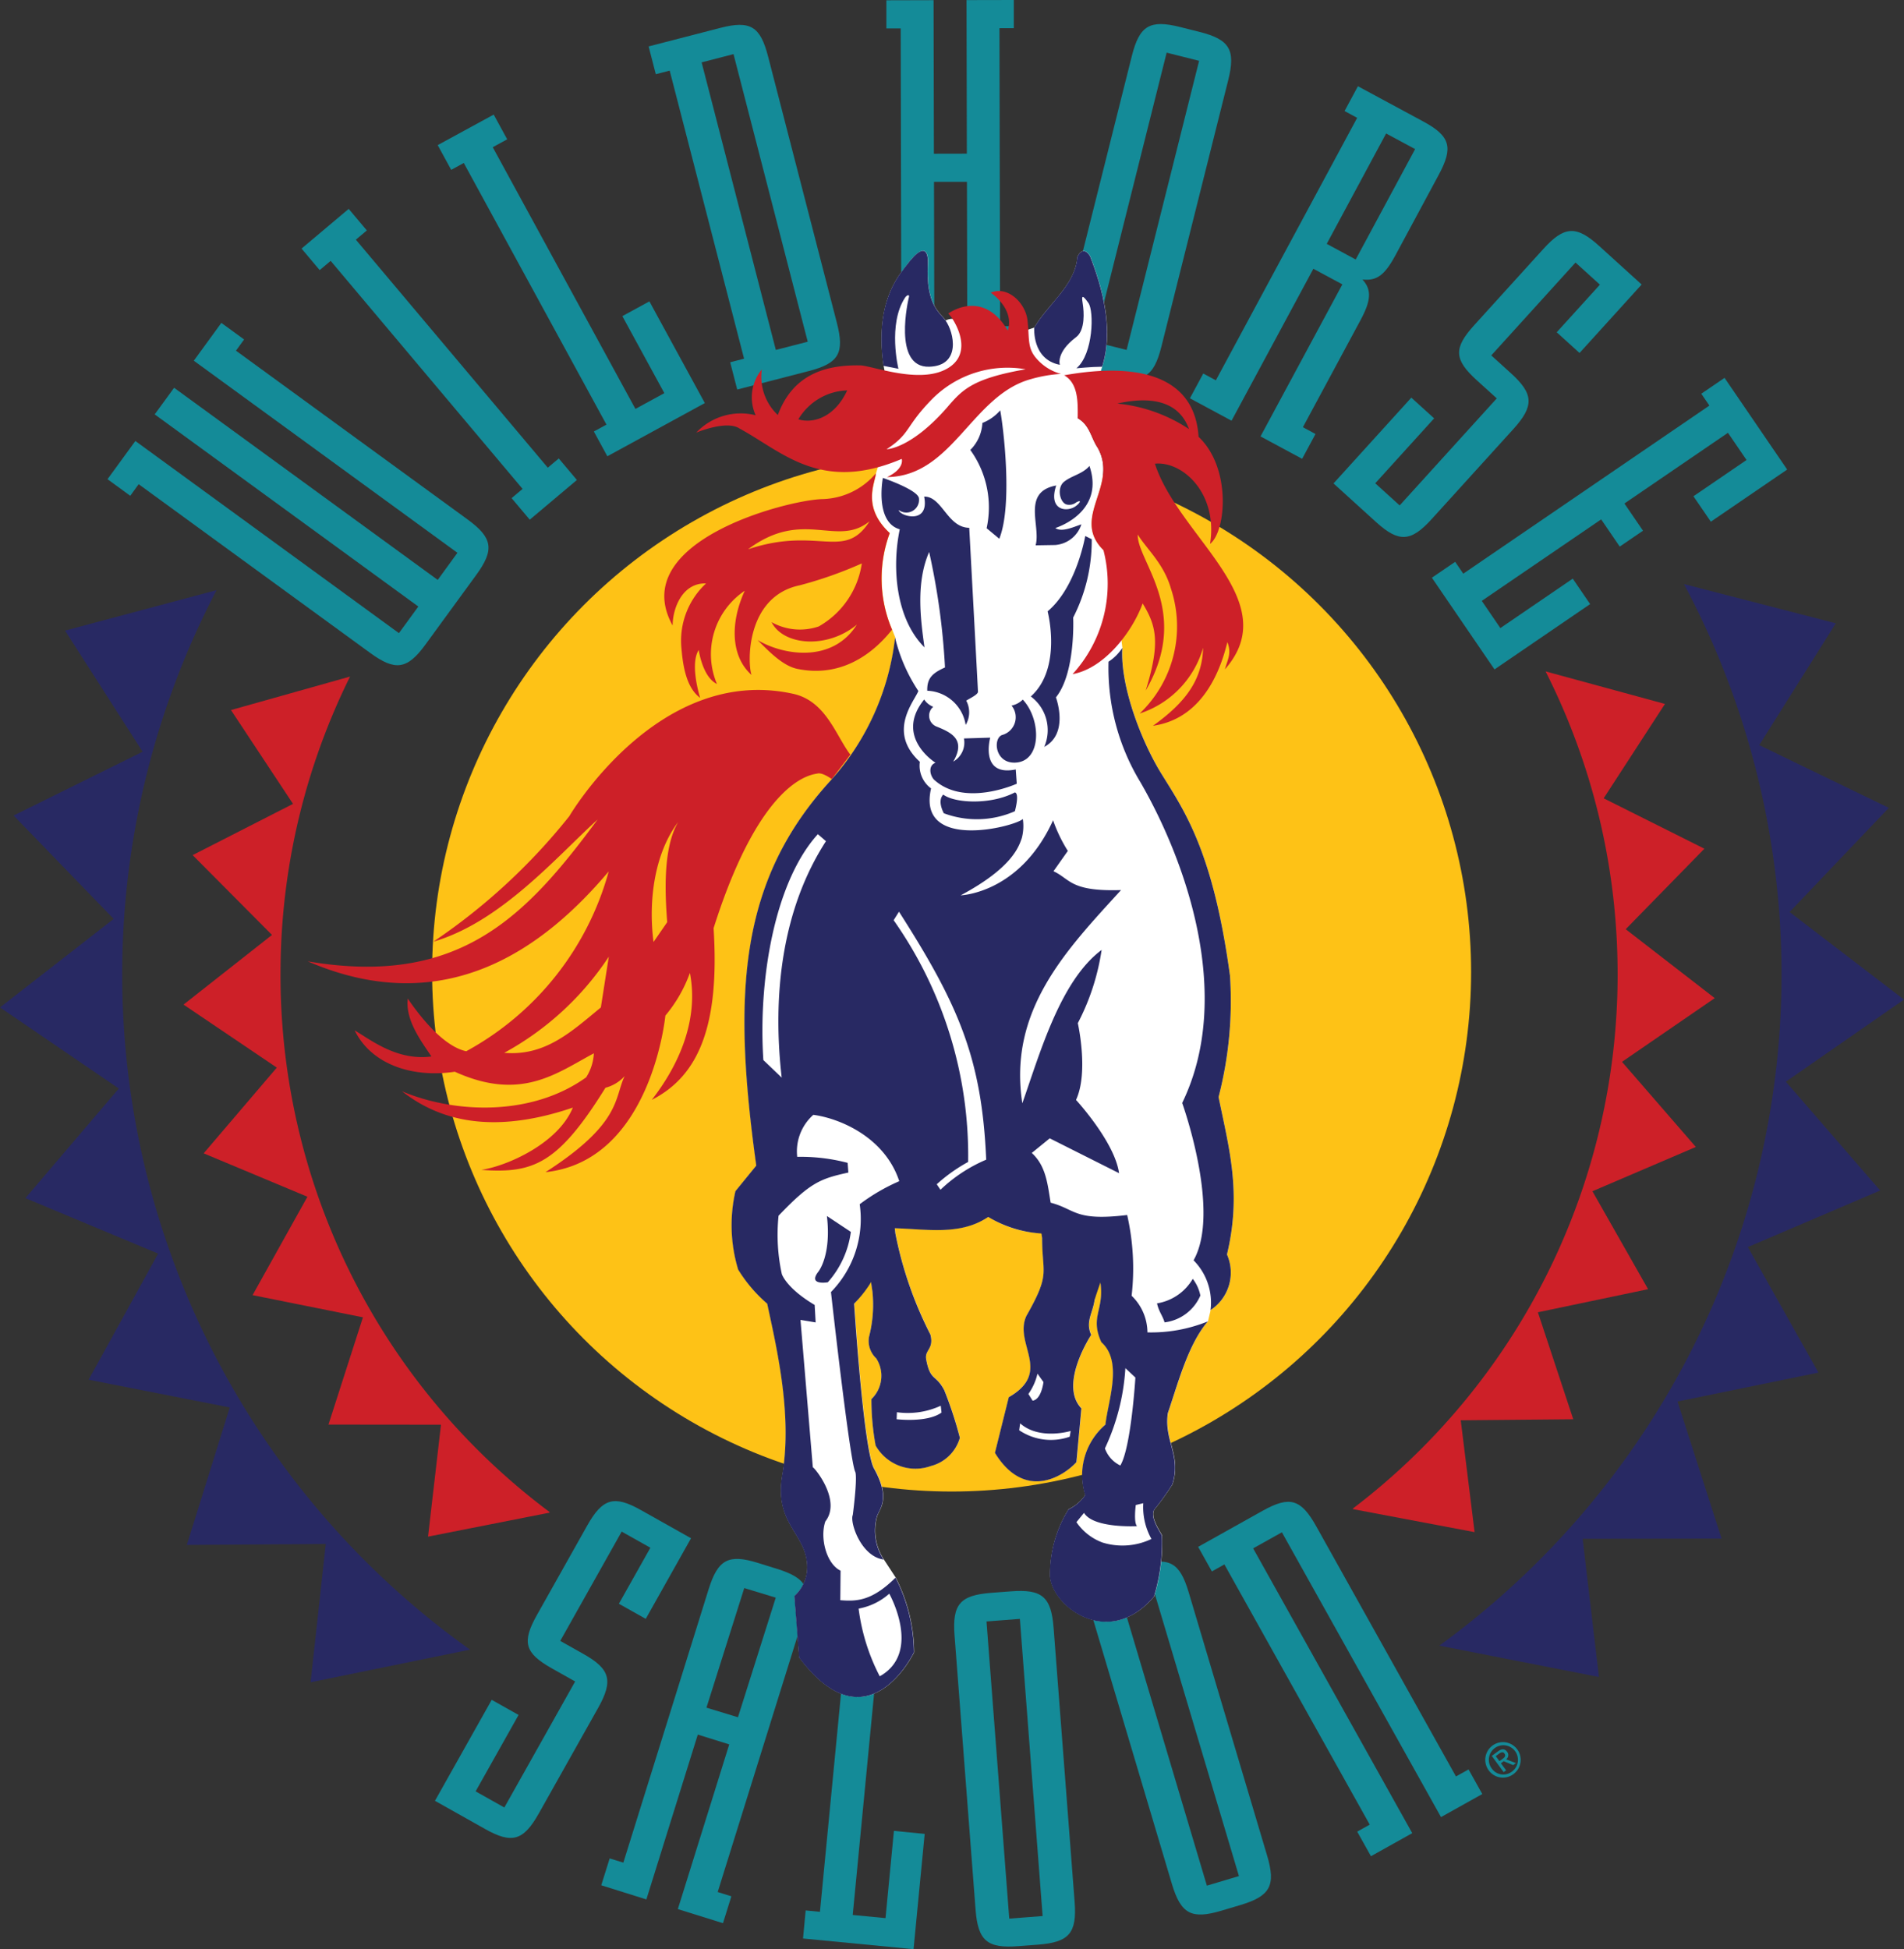 <?xml version="1.0" encoding="UTF-8"?> <svg xmlns="http://www.w3.org/2000/svg" id="Layer_1" data-name="Layer 1" viewBox="0 0 332.141 340.01"><rect x="0" y="0" width="332.141" height="340.01" fill="#333333" stroke="none"/><title>Artboard 2</title><g id="Group_310" data-name="Group 310"><path id="Path_1" data-name="Path 1" d="M79.796,96.43,33.809,62.921l4.804-6.595,3.969,2.892-1.419,1.954L81.543,90.595c4.418,3.222,4.746,5.293,1.524,9.711l-8.852,12.132c-3.175,4.343-5.239,4.67-9.655,1.448L24.188,84.462,22.723,86.484l-3.969-2.892,4.858-6.666,45.978,33.518,3.385-4.641L26.987,72.283,30.37,67.642l45.987,33.516Z" fill="#148b98"></path><path id="Path_2" data-name="Path 2" d="M89.246,86.894l1.915-1.61L57.682,45.506l-1.915,1.612-3.163-3.756,8.224-6.925,3.163,3.759-1.915,1.612L95.558,81.582l1.915-1.61,3.163,3.756-8.224,6.925Z" fill="#148b98"></path><path id="Path_3" data-name="Path 3" d="M103.596,75.268l2.198-1.199L80.905,28.431,78.707,29.628,76.355,25.314l9.77-5.325,2.352,4.314L85.956,25.678l24.889,45.65,5.046-2.75-7.327-13.434,4.719-2.574,9.672,17.74-17.007,9.281Z" fill="#148b98"></path><path id="Path_4" data-name="Path 4" d="M127.376,63.195l2.423-.628-12.977-50.249-2.423.625-1.251-4.846L125.62,4.875c5.293-1.368,7.012-.278,8.378,5.014l11.98,46.393c1.368,5.293.391,7.083-4.902,8.446L128.602,67.95Zm7.963-2.152,5.564-1.436L127.958,9.443l-5.564,1.436Z" fill="#148b98"></path><path id="Path_5" data-name="Path 5" d="M154.73,56.959h2.503l-.11-51.996H154.62V.051l8.236-.022.056,26.787,5.747-.012L168.603.017,176.851,0V4.912H174.35l.11,51.996h2.503v4.914l-8.221.022-.064-30.123h-5.747l.064,30.123-8.248.017Z" fill="#148b98"></path><path id="Path_6" data-name="Path 6" d="M197.442,9.768c1.331-5.305,3.129-6.382,8.434-5.051l3.327.835c5.303,1.329,6.38,3.129,5.051,8.434L202.6,60.459c-1.331,5.305-3.131,6.382-8.434,5.051l-3.327-.833c-5.303-1.331-6.38-3.131-5.051-8.434Zm-.913,51.273,12.647-50.433-5.662-1.422L190.867,59.619Z" fill="#148b98"></path><path id="Path_7" data-name="Path 7" d="M248.216,21.157c4.817,2.591,5.337,4.558,2.743,9.372l-7.513,13.964c-1.888,3.507-3.29,4.543-5.769,4.262,1.644,1.832,1.507,3.664-.381,7.161L227.282,74.521l2.198,1.187-2.33,4.326-7.261-3.908,14.279-26.521-5.058-2.723-14.276,26.506-7.262-3.908,2.328-4.323,2.198,1.185,24.652-45.785-2.198-1.187,2.328-4.326Zm-11.724,24.11,10.368-19.259L241.8,23.284l-10.361,19.254Z" fill="#148b98"></path><path id="Path_8" data-name="Path 8" d="M263.57,65.105c3.981,3.612,4.084,5.706.41,9.758L249.78,90.514c-3.664,4.052-5.767,4.152-9.75.54L232.624,84.33l13.573-14.965,3.981,3.612L239.905,84.303l4.257,3.862,16.939-18.673-3.434-3.114c-4.05-3.664-4.152-5.637-.471-9.687l12.017-13.248c3.664-4.05,5.769-4.152,9.75-.54l7.413,6.727L275.541,61.573l-3.981-3.612,7.535-8.305L274.84,45.797,260.143,61.998Z" fill="#148b98"></path><path id="Path_9" data-name="Path 9" d="M253.846,98.005l1.412,2.066L298.192,70.747l-1.412-2.066,4.057-2.77,10.925,15.996-13.316,9.096-3.034-4.438,9.26-6.324-3.241-4.746L283.369,87.83l3.241,4.746-4.057,2.77L279.314,90.6l-20.827,14.215,3.241,4.746,12.63-8.624,3.031,4.441L260.707,116.771l-10.925-15.996Z" fill="#148b98"></path><path id="Path_10" data-name="Path 10" d="M101.767,288.508c4.685,2.633,5.251,4.653,2.572,9.421L93.985,316.347c-2.687,4.765-4.699,5.332-9.384,2.687L75.876,314.13l9.9-17.613,4.687,2.635L82.969,312.481l5.01,2.816,12.352-21.983-4.04-2.272c-4.765-2.687-5.298-4.572-2.618-9.338l8.766-15.591c2.687-4.768,4.699-5.332,9.384-2.687l8.725,4.904L112.646,282.39l-4.687-2.635,5.496-9.77-5.007-2.816L97.732,286.236Z" fill="#148b98"></path><path id="Path_11" data-name="Path 11" d="M104.886,328.865l1.466-4.687,2.389.733,14.872-47.682c1.629-5.22,3.485-6.194,8.617-4.594l3.361,1.048c5.129,1.602,6.106,3.459,4.477,8.678l-14.872,47.682,2.389.745-1.466,4.687-7.875-2.455,8.969-28.731-5.486-1.71-8.969,28.753Zm23.846-29.31,6.595-20.864-5.496-1.673-6.595,20.864Z" fill="#148b98"></path><path id="Path_12" data-name="Path 12" d="M140.544,333.252l2.491.244L148.03,281.75l-2.491-.244.471-4.885,11.069,1.067-.471,4.885-2.86-.276-4.995,51.747,5.72.549,1.466-15.219,5.366.527L159.363,340.01l-19.279-1.861Z" fill="#148b98"></path><path id="Path_13" data-name="Path 13" d="M166.517,285.311c-.418-5.452.948-7.044,6.399-7.462l3.42-.259c5.452-.42,7.044.948,7.462,6.399l3.664,47.773c.415,5.452-.95,7.042-6.402,7.462l-3.42.261c-5.452.418-7.042-.948-7.459-6.399Zm15.363,48.921-3.969-51.837-5.82.447,3.967,51.837Z" fill="#148b98"></path><path id="Path_14" data-name="Path 14" d="M190.752,282.7c-1.563-5.239-.564-7.083,4.675-8.646l3.285-.977c5.242-1.561,7.083-.564,8.646,4.675l13.678,45.919c1.563,5.239.564,7.083-4.675,8.646l-3.285.977c-5.242,1.563-7.083.567-8.649-4.675Zm25.373,44.561-14.855-49.827-5.593,1.668,14.855,49.827Z" fill="#148b98"></path><path id="Path_15" data-name="Path 15" d="M256.179,308.658l2.396,4.289-7.2,4.023-27.754-49.678-5.017,2.801,27.752,49.678-7.203,4.023-2.394-4.289,2.183-1.221-25.355-45.389-2.184,1.221-2.394-4.289,11.236-6.282c4.773-2.667,6.71-2.049,9.377,2.723L253.983,309.88Z" fill="#148b98"></path><circle id="Ellipse_1" data-name="Ellipse 1" cx="166.002" cy="169.556" r="90.624" fill="#fec216"></circle><path id="Path_16" data-name="Path 16" d="M214.043,218.831c2.584-10.789.357-18.499-1.466-27.461a66.973,66.973,0,0,0,1.991-21.164c-2.953-21.738-7.946-28.724-11.968-35.238-3.273-5.288-7.2-15.036-6.807-21.951l-.154-1.28a28.855,28.855,0,0,0-3.136-15.774c-5.757-5.689,2.731-11.211-1.021-17.879-1.167-1.71-1.314-3.869-3.466-5.129a10.831,10.831,0,0,1,1.869-3.805,18.881,18.881,0,0,0,2.386-5.19c2.04-6.363.095-13.656-2.11-19.296-1.309-2.054-2.218.166-2.218.166-.369,4.958-5.129,8.175-7.506,12.315a28.929,28.929,0,0,0-4.641,1.908c-1.199.291-8.368-3.368-9.36-3.42a2.477,2.477,0,0,0-1.466.274c-.977-1.37-3.471-2.687-3.092-9.88,0,0,.43-5.32-3.781.313-1.207,1.614-5.591,6.35-3.957,17.471l.149.789-1.153,16.907-.32,1.072c-.186,1.781-2.442,5.899,2.411,10.417a22.779,22.779,0,0,0,.41,16.853l.54,1.361a44.748,44.748,0,0,1-11.038,24.706c-16.162,17.542-17.383,37.126-13.175,67.396l-3.634,4.46a26.623,26.623,0,0,0,.476,13.678,25.297,25.297,0,0,0,5.066,5.95c1.583,7.433,4.445,19.379,2.621,29.857-1.583,9.081,4.822,10.346,4.301,16.853a6.783,6.783,0,0,1-2.184,4.274l.823,10.747c11.954,15.993,20.029-.904,20.029-.904a29.183,29.183,0,0,0-3.207-13.038l-2.081-3.175a9.21,9.21,0,0,1-1.221-7.327c.337-1.441,2.599-3.07-.459-8.561-1.829-3.288-3.463-28.746-3.463-28.746a26.024,26.024,0,0,0,2.909-3.864l.266,1.751a22.395,22.395,0,0,1-.606,7.948,4.167,4.167,0,0,0,1.27,3.713,5.618,5.618,0,0,1-.843,7.105,44.503,44.503,0,0,0,.733,8.095,7.982,7.982,0,0,0,9.643,3.576,7.103,7.103,0,0,0,5.056-4.919,68.69,68.69,0,0,0-2.726-8.305c-1.505-2.86-2.442-1.519-3.153-5.388-.31-1.678,1.402-1.759.733-4.331a66.632,66.632,0,0,1-6.106-17.625l-.129-.926c5.752.156,11.516,1.282,16.338-1.981a17.995,17.995,0,0,0,9.355,2.865l.051.84c0,6.351,1.502,6.106-2.738,13.566-2.286,4.885,4.624,9.77-3.08,14.196l-2.418,9.707c5.183,8.439,11.934,4.125,14.213,1.624l.872-9.379c-4.015-4.167,1.71-12.818,1.71-12.818-1.297-2.868,1.053-4.438.586-7.931l.884-1.983c1.121,5.464-1.825,6.487.303,11.177,3.813,3.395,1.148,10.258.716,14.379a11.631,11.631,0,0,0-3.537,12.315,7.527,7.527,0,0,1-2.916,2.482,21.408,21.408,0,0,0-3.234,11.765c.513,5.351,10.356,12.65,18.155,3.437a32.102,32.102,0,0,0,1.373-10.613c0-.298-2.198-3.124-1.334-4.545a44.696,44.696,0,0,0,3.156-4.396c1.602-5.034-1.488-7.655-.777-12.457,1.759-5.129,3.507-11.937,6.973-15.986l.462-1.954A7.816,7.816,0,0,0,214.043,218.831Z" fill="#fff"></path><path id="Path_17" data-name="Path 17" d="M48.943,168.427a116.681,116.681,0,0,1,12.122-50.408l-20.773,5.842,10.823,16.365-17.508,8.94L47.448,163.088,32.016,175.24l16.272,10.991-12.76,14.955L53.63,208.758l-9.57,17.163L63.314,229.79l-6.016,18.712,19.628.02L74.67,268.047l21.198-4.184-.032-.129A116.974,116.974,0,0,1,48.943,168.427Z" fill="#cd2028"></path><path id="Path_18" data-name="Path 18" d="M282.155,167.433a116.697,116.697,0,0,0-12.537-50.315l20.822,5.674-10.688,16.462,17.569,8.793-13.727,14.044,15.532,12.022-16.179,11.113,12.882,14.85-18.04,7.723,9.709,17.085-19.223,4.028,6.17,18.661-19.628.181,2.416,19.506-21.23-4.011.029-.127A116.971,116.971,0,0,0,282.155,167.433Z" fill="#cd2028"></path><path id="Path_19" data-name="Path 19" d="M81.985,287.76A144.684,144.684,0,0,1,37.776,102.944L11.348,110l13.531,21.133L2.372,142.261l17.456,18.033L0,175.735l20.727,14.147L4.428,208.997l23.16,9.68L15.456,240.674l24.628,4.839-7.496,23.983,24.239-.171-2.645,24.129Z" fill="#282963"></path><path id="Path_20" data-name="Path 20" d="M251.079,287.062a144.681,144.681,0,0,0,42.68-185.175l26.486,6.839-13.358,21.25,22.605,10.942-17.31,18.175,19.958,15.275-20.61,14.32,16.455,18.981-23.079,9.87,12.313,21.897-24.589,5.044,7.691,23.917-24.239.029,2.843,24.108Z" fill="#282963"></path><path id="Path_21" data-name="Path 21" d="M203.152,230.67c-.357-1.221-.977-1.805-1.317-3.312a8.874,8.874,0,0,0,6.236-4.277,6.995,6.995,0,0,1,1.324,2.912A7.835,7.835,0,0,1,203.152,230.67Z" fill="#282963"></path><path id="Path_22" data-name="Path 22" d="M158.513,52.003s-2.907,12.166,3.586,11.968c5.618-.171,4.338-5.982,2.848-8.06-.977-1.37-3.471-2.687-3.092-9.88,0,0,.43-5.32-3.781.313-1.207,1.614-5.591,6.35-3.957,17.471l2.609.52s-1.9-7.772,1.153-12.41C158.206,51.432,158.78,51.239,158.513,52.003Z" fill="#282963"></path><path id="Path_23" data-name="Path 23" d="M144.251,212.121l4.174,2.767a16.441,16.441,0,0,1-4.02,8.793s-3.549.611-1.651-1.844C142.752,221.83,145.062,219.065,144.251,212.121Z" fill="#282963"></path><path id="Path_24" data-name="Path 24" d="M199.857,120.462c2.589-8.356,1.864-11.284-.53-15.202-1.766,4.885-6.634,11.331-12.227,12.337a23.382,23.382,0,0,0,5.388-21.633c-5.757-5.689,2.731-11.211-1.021-17.879-1.167-1.71-1.314-3.869-3.466-5.129,0-2.474.212-6.026-2.367-7.491,13.561-2.425,22.806.462,23.448,10.732,5.769,5.439,4.79,16.528,2.003,18.678,1.409-8.852-4.829-14.477-9.619-13.988,4.152,12.799,22.747,23.905,12.213,35.868.471-1.71,1.197-2.772.43-4.748-.95,3.82-3.752,13.282-12.987,14.601,5.701-4.081,8.6-8.004,8.749-13.602a16.99,16.99,0,0,1-11.067,11.46,20.947,20.947,0,0,0,5.459-21.79c-1.275-4.438-4.272-6.922-5.791-9.438C198.328,97.915,207.908,106.63,199.857,120.462ZM194.865,70.39A27.542,27.542,0,0,1,207.41,74.846c-2.242-6.221-9.216-5.183-12.545-4.443Z" fill="#cd2028"></path><path id="Path_25" data-name="Path 25" d="M154.735,83.226c11.443-.149,14.758-14.21,25.041-17.076a24.396,24.396,0,0,1,5.298-.928,8.597,8.597,0,0,1-4.475-2.931c-1.399-1.751-1.011-3.4-1.358-6.421s-3.444-6.067-6.414-4.814c0,0,4.204,2.775,2.975,6.595-4.414-7.445-10.393-2.946-10.393-2.946.508.283,4.78,6.336.183,9.369s-12.645-.015-15.349-.332c-5.828-.142-11.848,1.297-14.557,8.659a9.213,9.213,0,0,1-2.794-7.955,7.645,7.645,0,0,0-1.075,7.992,10.659,10.659,0,0,0-10.359,3.026s5.317-2.235,7.557-.708c7.462,4.042,14.166,11.309,28.282,5.295C157.302,80.046,157.881,81.733,154.735,83.226Zm-6.946-15.129c-2.228,4.814-6.067,5.828-8.522,5.046a10.312,10.312,0,0,1,8.522-5.046Zm17.586,2.797c-6.441,7.447-10.723,7.474-10.723,7.474,4.262-2.77,3.175-3.908,8.036-8.839A18.527,18.527,0,0,1,178.913,64.416c-9.186,1.607-10.991,3.527-13.541,6.475Z" fill="#cd2028"></path><path id="Path_26" data-name="Path 26" d="M156.193,215.16a66.636,66.636,0,0,0,6.106,17.625c.677,2.572-1.038,2.653-.733,4.331.716,3.869,1.649,2.528,3.153,5.388a68.644,68.644,0,0,1,2.726,8.305,7.103,7.103,0,0,1-5.056,4.919,7.982,7.982,0,0,1-9.643-3.576,44.503,44.503,0,0,1-.733-8.097,5.618,5.618,0,0,0,.843-7.105,4.167,4.167,0,0,1-1.27-3.713,22.395,22.395,0,0,0,.606-7.948l-.376-2.516,1.617-10.349,2.555.977Zm.269,31.186-.051,1.221s5.317.652,7.833-1.16l-.137-1.192a13.765,13.765,0,0,1-7.647,1.131Z" fill="#282963"></path><path id="Path_27" data-name="Path 27" d="M190.925,226.874c-.335,2.247-1.597,3.705-.572,5.979,0,0-5.72,8.649-1.71,12.818l-.872,9.382c-2.279,2.503-9.037,6.814-14.213-1.624l2.418-9.707c7.706-4.421.796-9.299,3.08-14.196,4.243-7.467,2.733-7.203,2.738-13.566l-.269-1.803,7.816-.664,3.864,6.729S191.013,226.288,190.925,226.874ZM179.397,243.158l.733,1.175c1.554-.208,1.895-3.249,1.895-3.249l-1.043-1.466a9.878,9.878,0,0,1-1.583,3.537Zm-1.441,5.129-.164,1.202a9.892,9.892,0,0,0,8.812,1.128l.169-1.001s-5.434,1.661-8.815-1.329Z" fill="#282963"></path><path id="Path_28" data-name="Path 28" d="M124.482,161.908c1.07,16.902-2.53,25.746-10.781,29.945,4.839-6.211,8.212-14.052,6.649-22.141a24.581,24.581,0,0,1-4.282,7.45s-2.413,25.348-20.903,27.305c13.302-8.549,11.968-12.945,13.803-16.758a6.822,6.822,0,0,1-3.349,2.037c-8.305,13.38-12.635,14.973-21.655,14.328,4.665-.718,13.434-4.685,15.964-10.864-15.654,5.32-24.523,1.263-29.799-2.848,9.281,3.908,22.63,4.382,32.119-2.43a8.549,8.549,0,0,0,1.348-4.191c-6.399,3.385-12.647,8.483-24.256,3.209-7.227,1.097-14.496-1.155-17.471-7.21,2.687,1.554,7.327,5.351,13.392,4.55-1.798-2.687-4.592-6.372-4.125-10.097,2.213,3.244,6.258,8.346,10.193,9.184a51.127,51.127,0,0,0,24.857-31.369C95.172,165.066,77.989,178.202,53.672,167.69c26.423,4.504,38.069-7.787,50.579-24.74-7.22,6.583-16.929,17.906-28.653,21.313a105.948,105.948,0,0,0,23.709-21.88s15.524-26.57,39.08-21.35c5.71,1.265,7.442,7.327,9.953,10.61l-3.239,4.262s-1.58-1.177-2.469-.977S132.838,135.534,124.482,161.908Zm-6.187-18.5c-4.084,5.41-5.232,13.6-4.292,20.913L116.39,160.86c-.393-5.095-.75-12.943,1.905-17.452Zm-12.093,23.475a51.223,51.223,0,0,1-18.241,16.77c7.198.618,11.792-3.769,16.853-7.911Z" fill="#cd2028"></path><path id="Path_29" data-name="Path 29" d="M146.584,279.136c2.777.215,5.471.203,9.633-3.935a29.183,29.183,0,0,1,3.207,13.038s-8.06,16.897-20.029.904l-.823-10.747a6.783,6.783,0,0,0,2.184-4.274c.52-6.517-5.882-7.782-4.301-16.853,1.825-10.478-1.038-22.424-2.621-29.857a25.297,25.297,0,0,1-5.066-5.95,26.623,26.623,0,0,1-.476-13.678l3.634-4.46c-4.208-30.27-2.987-49.851,13.175-67.396a44.748,44.748,0,0,0,11.038-24.706,28.993,28.993,0,0,0,4.062,9.311c-.664,1.776-5.5,7.083.264,12.357a4.922,4.922,0,0,0,1.954,4.641c-2.538,11.023,14.584,6.695,16.008,5.334a8.269,8.269,0,0,1-.178,3.317c-.488,1.383-1.541,5.129-10.666,9.997,0,0,10.317-.293,16.12-13.094a26,26,0,0,0,2.574,5.347l-2.504,3.546c2.953,1.346,2.88,3.571,11.787,3.283-9.379,10.298-19.75,20.874-17.222,37.192,3.087-8.749,6.614-21.362,13.832-26.748a40.323,40.323,0,0,1-4.152,12.772s1.935,8.549-.313,13.392c0,0,6.746,7.315,7.508,12.777l-12.093-6.077-3.134,2.55c2.503,2.276,2.76,5.5,3.295,8.676,4.384,1.143,4.152,3.266,13.348,2.149a42.135,42.135,0,0,1,.777,14.086,8.959,8.959,0,0,1,2.758,6.387,26.262,26.262,0,0,0,10.532-1.913c-3.468,4.052-5.215,10.867-6.973,15.989-.713,4.807,2.379,7.428.777,12.457a44.695,44.695,0,0,1-3.156,4.396c-.855,1.421,1.324,4.247,1.334,4.545a32.102,32.102,0,0,1-1.373,10.613c-7.799,9.213-17.642,1.913-18.155-3.437a21.409,21.409,0,0,1,3.234-11.765,7.528,7.528,0,0,0,2.916-2.482,11.631,11.631,0,0,1,3.537-12.315c.435-4.123,3.097-10.991-.716-14.379-2.931-6.453,3.759-5.957-3.779-19.65a20.446,20.446,0,0,1-15.952-2.198c-5.129,3.466-11.309,1.978-17.413,1.954a20.783,20.783,0,0,1-5.982,13.177s1.634,25.458,3.463,28.746c3.058,5.491.796,7.12.459,8.561a9.211,9.211,0,0,0,1.221,7.327c-3.986-.557-5.933-6.563-5.373-7.774.884-7.008.43-7.513.43-7.513-.955-1.864-4.238-31.374-4.238-31.374a18.219,18.219,0,0,0,5.014-15.319,33.883,33.883,0,0,1,6.9-4.02c-2.526-7.662-10.344-10.955-14.99-11.573a8.507,8.507,0,0,0-2.811,7.327,32.211,32.211,0,0,1,8.793,1.048l.13,1.693c-4.858,1.065-6.619,1.71-12.178,7.53a32.18,32.18,0,0,0,.569,10.175s.752,2.442,5.728,5.388l.173,3.048-2.645-.44,2.159,25.783c-.391-.811,5.232,5.479,2.179,9.369-.989,2.863.183,7.413,2.655,8.595Zm-10.222-91.159c-1.683-14.667.142-29.523,7.723-41.242l-1.414-1.221c-7.606,8.368-10.422,25.588-9.506,39.4Zm27.051,18.607.647.957a26.581,26.581,0,0,1,7.977-5.249c-.762-17.606-4.77-26.924-15.214-43.257l-.933,1.482a71.385,71.385,0,0,1,12.996,42.17,28.533,28.533,0,0,0-5.476,3.893Zm24.364,58.937a9.496,9.496,0,0,0,4.536,3.551,11.724,11.724,0,0,0,8.549-.618,11.396,11.396,0,0,1-1.424-6.238l-1.307.318s-.408,3.004.212,3.683c0,0-7.572.427-9.245-2.313Zm-34.31,26.89c7.43-4.169,1.659-14.411,1.659-14.411a11.012,11.012,0,0,1-5.344,2.604A35.118,35.118,0,0,0,153.467,292.411ZM198.06,240.298l-1.744-1.641a38.323,38.323,0,0,1-3.571,14,5.271,5.271,0,0,0,2.687,2.982c1.883-3.082,2.631-15.344,2.631-15.344Z" fill="#282963"></path><path id="Path_30" data-name="Path 30" d="M123.163,101.776a13.627,13.627,0,0,0-4.311,11.062c.259,3.222.833,7.083,3.283,8.896-.733-2.442-1.492-6.436-.244-8.351,0,0,.642,4.707,3.175,5.928a13.334,13.334,0,0,1,4.853-16.262c-2.601,5.664-2.403,11.502,1.182,14.684-.733-2.052-.992-13.678,8.402-15.632a70.53,70.53,0,0,0,10.835-3.82,15.143,15.143,0,0,1-7.506,10.991,10.136,10.136,0,0,1-8.241-.747c2.079,4.106,9.706,4.721,14.882.437-4.265,6.751-12.811,5.373-17.32,2.687,1.768,1.742,4.326,4.516,6.973,5.034,6.595,1.356,12.261-1.529,16.487-6.839a22.779,22.779,0,0,1-.41-16.853c-4.863-4.519-2.596-8.637-2.411-10.42a12.65,12.65,0,0,1-9.438,4.494c-6.319.227-34.075,7.496-26.017,22.048C117.33,106.302,118.915,101.644,123.163,101.776Zm28.523-10.842c-4.436,6.973-8.988.782-21.189,4.885C140.146,88.611,145.944,95.575,151.686,90.934Z" fill="#cd2028"></path><path id="Path_31" data-name="Path 31" d="M259.711,308.832a3.087,3.087,0,1,1,4.322.622l-.018.013a3.046,3.046,0,0,1-4.267-.586Zm4.001.225a2.538,2.538,0,1,0-3.534-.626l.027.037a2.462,2.462,0,0,0,3.421.647c.027-.018.053-.037.079-.056Zm-.977-.244-.43.315-2.076-2.833,1.08-.791c.669-.488,1.182-.488,1.593.071a.913.913,0,0,1-.121,1.286q-.021.017-.042.033l1.71.657-.489.352-1.646-.681-.489.364Zm-.655-1.969c.364-.266.669-.53.352-.977-.259-.349-.625-.181-.923.037l-.584.427.642.879Z" fill="#148b98"></path><path id="Path_32" data-name="Path 32" d="M156.774,88.968c.098,1.045,5.425,2.667,4.438-2.347,3.151-.034,4.033,5.403,7.865,5.447,0,0,1.51,28.089,1.524,28.594s-1.466,1.175-2.047,1.558a4.301,4.301,0,0,1-.098,4.238,7.064,7.064,0,0,0-6.702-5.967c-.068-2.269,1.009-3.119,3.095-4.062a121.932,121.932,0,0,0-2.765-20.141c-2.374,5.439-1.466,11.932-.813,16.638-5.019-5.012-5.708-13.922-4.313-20.593-4.426-1.263-2.946-8.966-2.946-8.966s5.945,2.013,6.289,3.498a2.22,2.22,0,0,1-3.527,2.103Z" fill="#282963"></path><path id="Path_33" data-name="Path 33" d="M182.161,130.283a7.328,7.328,0,0,0-2.342-8.793c5.535-4.953,2.931-14.848,2.931-14.848,5.058-4.243,6.563-13.143,6.563-13.143l1.133.564a29.387,29.387,0,0,1-3.236,13.661s.452,9.641-3.009,13.922C184.191,121.644,186.577,127.95,182.161,130.283Z" fill="#282963"></path><path id="Path_34" data-name="Path 34" d="M195.778,113.017a8.075,8.075,0,0,1-2.401,2.406,38.409,38.409,0,0,0,5.52,20.954c7.635,13.153,16.543,37.055,7.327,56.023,0,0,6.817,18.92,1.986,27.444a10.481,10.481,0,0,1,2.958,8.685,7.816,7.816,0,0,0,2.872-9.699c2.584-10.789.357-18.5-1.466-27.461a66.976,66.976,0,0,0,1.991-21.164c-2.953-21.738-7.946-28.724-11.968-35.238C199.315,129.682,195.388,119.939,195.778,113.017Z" fill="#282963"></path><path id="Path_35" data-name="Path 35" d="M192.256,63.969c2.039-6.363.095-13.656-2.11-19.296-1.309-2.054-2.218.166-2.218.166-.369,4.958-5.129,8.173-7.506,12.315,0,0-.45,5.537,4.465,6.485,0,0-.76-2.11,2.836-4.831,1.639-1.241,1.343-4.55,1.175-5.669s-.376-2.22.977-.279c.977,1.395.867,8.898-2.098,11.382C187.787,64.252,190.263,63.981,192.256,63.969Z" fill="#282963"></path><path id="Path_36" data-name="Path 36" d="M174.319,93.982c2.408-6.016.655-19.884.159-22.402a7.933,7.933,0,0,1-3.104,2.198,7.181,7.181,0,0,1-2.11,4.712,17.097,17.097,0,0,1,2.848,13.656Z" fill="#282963"></path><path id="Path_37" data-name="Path 37" d="M190.048,81.279c2.465,7.247-4.079,10.214-5.955,10.83,1.07.767,3.078-.132,4.55-.647a5.207,5.207,0,0,1-4.59,3.61l-3.397.054c.953-3.358-2.489-9.311,3.593-10.439-1.441,4.367,1.888,4.731,3.42,3.595.784-.581,1.062-1.18.081-.65a1.973,1.973,0,0,1-1.583.396c-1.253-.21-1.883-2.885-.569-3.971S188.844,82.698,190.048,81.279Z" fill="#282963"></path><path id="Path_38" data-name="Path 38" d="M178.415,122.039c3.244,3.437,3.356,10.847-1.355,10.991-3.525.105-3.874-4.235-2.242-4.819a3.21,3.21,0,0,0,1.641-5.129A3.908,3.908,0,0,0,178.415,122.039Z" fill="#282963"></path><path id="Path_39" data-name="Path 39" d="M162.8,123.29a3.314,3.314,0,0,1-1.583-1.273c-5.286,6.543,1.978,11.035,1.978,11.035-1.204.43-1.08,1.978-.31,2.902,5.31,4.949,14.484.757,14.484.757l-.176-2.489c-6.351,1.29-4.457-5.549-4.457-5.549l-4.582.139a3.81,3.81,0,0,1-1.873,4.045c2.276-3.859-.349-5.083-2.877-6.106a2.035,2.035,0,0,1-.603-3.461Z" fill="#282963"></path><path id="Path_40" data-name="Path 40" d="M177.04,138.228c.86.205,0,3.28,0,3.28a16.455,16.455,0,0,1-12.391.357s-1.221-2.135-.098-3.256C166.539,140.097,172.76,140.453,177.04,138.228Z" fill="#282963"></path></g></svg> 
